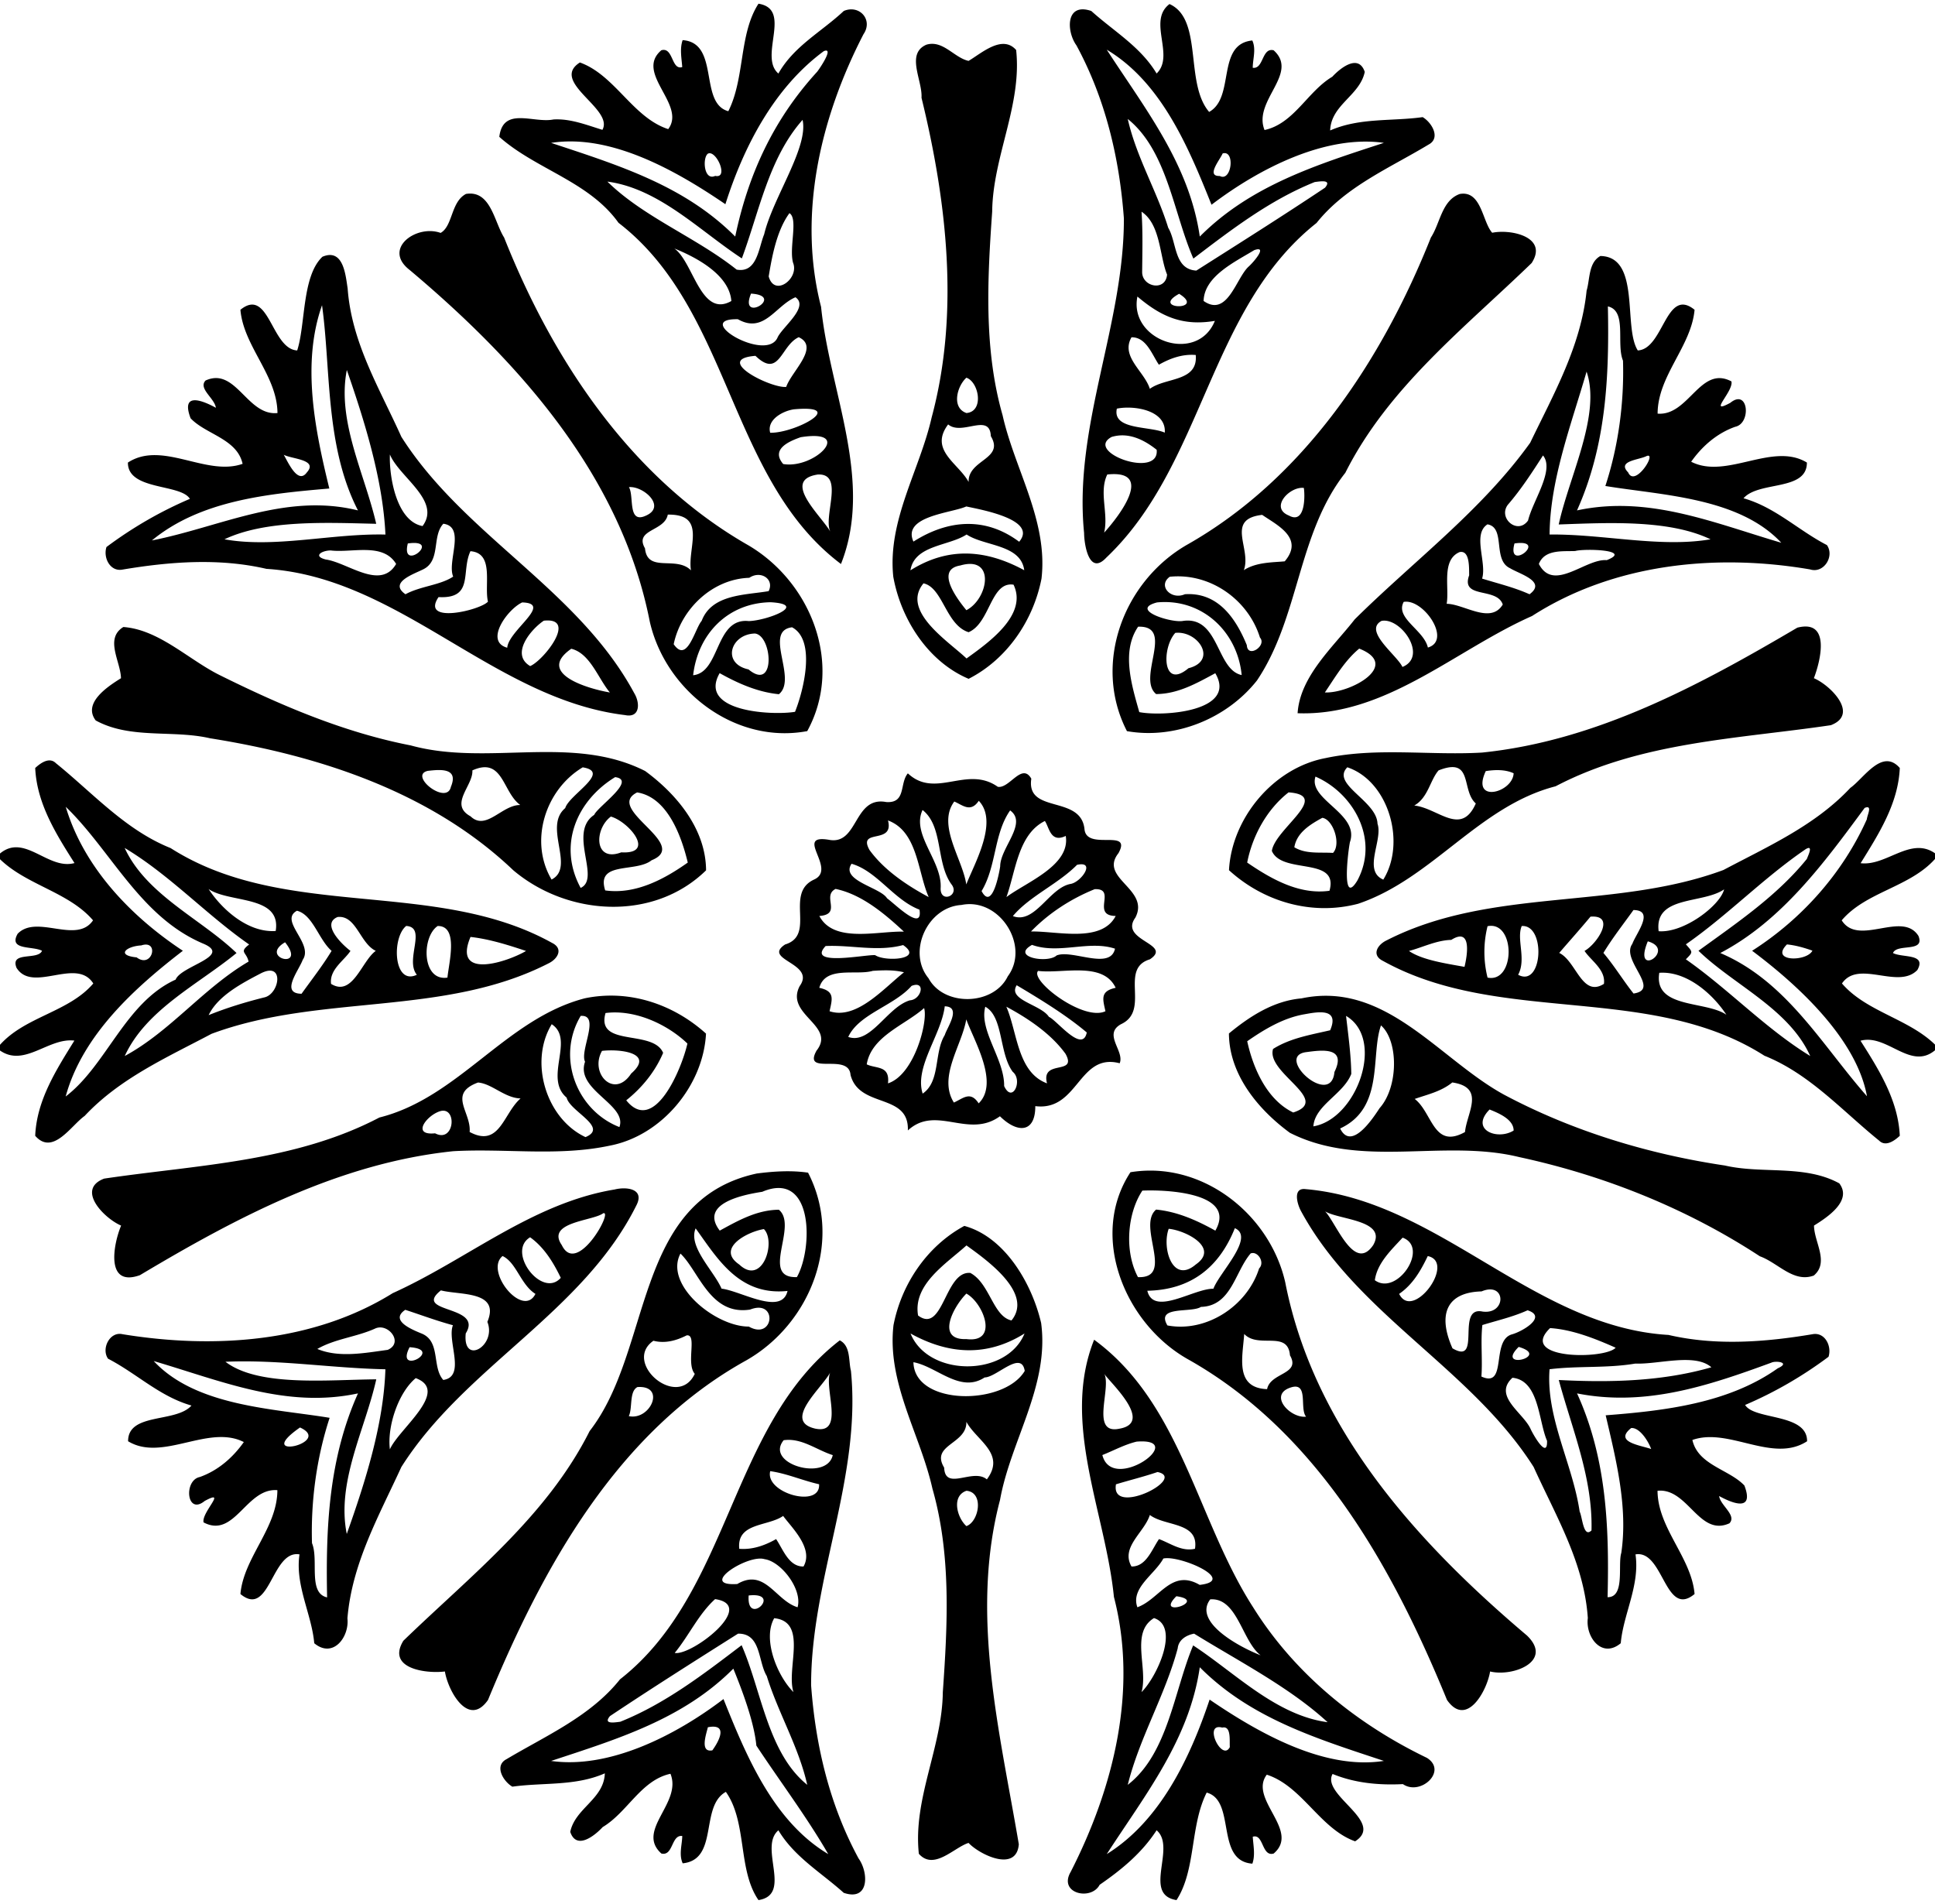 <svg xmlns="http://www.w3.org/2000/svg" width="828" height="611pt" viewBox="0 0 621 611"><path d="M243.42 1.19c11.03 1.76-.06 16.92 6.39 22.41 4.98-8.82 13.86-13.4 20.98-20.08 5.01-2.14 9.5 2.83 6.33 7.46-13.76 26.64-21.24 57.9-13.61 87.52 2.73 27.16 16.97 55.86 6.38 82.51-36.07-27.16-35.21-81.66-71.39-109.5-9.5-13.32-26.58-17.17-38.26-27.59 1.21-9.87 11.02-4.27 17.38-5.58 5.46-.32 10.58 1.76 15.71 3.33 3.8-6.74-17.01-15.39-7.23-21.62 11.29 4.05 16.97 17.7 28.35 21.39 5.93-7.86-10.87-17.95-2.21-25.31 3.89-1.13 3.18 6.51 6.71 5.39-.2-2.85-.85-5.85.13-8.64 12.02.86 5.12 20.24 14.66 22.81 5.38-10.68 3.37-24.76 9.68-34.5m20.97 15.22c-15.88 11.69-25.67 30.5-31.59 49.13-16.16-11.04-37-22.65-55.93-19.68 21.49 7.13 42.77 13.65 59.08 30.06 4.17-19.91 12.25-37.52 26.24-52.83.5-.54 5.73-8.11 2.2-6.68m-6.82 22.06c-10.83 12.21-13.92 29.48-19.49 44.46-13.57-8.89-26.59-22.44-43.15-24.65 11.61 11.41 28.51 17.92 41.48 28.25 6.59 1.19 7.02-6.92 8.83-11.33 2.8-11.78 14.29-27.89 12.33-36.73M227.2 49.31c-1.8 1.24-1.37 8.85 2.33 7.14 4.49.97.31-8.47-2.33-7.14m26.16 19.1c-4.13 5.61-5.65 14.19-6.66 20.3 1.83 6.77 9.88.67 7.82-4.38-1.35-4.81 1.71-14.14-1.16-15.92m-36.94 11.34c6.14 4.33 8.48 22.43 18.29 16.86-.62-8.27-10.89-13.88-18.29-16.86m24.61 14.48c-4.05 9.8 11.24.7 0 0m14.26 1.17c-6.49 2.77-10.09 11.81-18.48 7.05-14.83-.3 8.83 13.86 12.66 6.03 1.34-3.35 10.38-9.93 5.82-13.08m1.05 12.82c-5.81 2.64-6.17 13.42-13.89 5.98-13.78 1.09 5.06 10.5 9.87 9.97 1.68-4.96 10.88-12.77 4.02-15.95m-1.58 23.15c-3.58.53-8.73 3.35-7.58 7.52 8.03.17 25.05-9.11 7.58-7.52m2.2 8.95c-4.14 1.44-9.54 3.98-5.61 8.6 10.12 1.73 22.97-11.37 5.61-8.6m5.51 11.97c-12.12 1.83 1.59 13.63 4.18 18.66-2.87-4.63 4.66-19.08-4.18-18.66zM375.33 1.3c10.86 4.86 4.78 25.37 12.72 34.62 8.43-4.65 2.19-21.75 13.85-22.93 1.28 2.78.17 5.86.14 8.76 3.56.52 2.85-6.57 6.71-5.61 8.29 7.46-6.75 16.18-2.92 25.59 9.46-2.06 13.77-12.36 21.74-17.1 2.6-2.81 8.44-7.47 10.42-1.55-1.59 7.62-10.81 10.51-11.1 18.79 9.5-4.17 19.8-2.89 29.68-4.28 2.89 1.67 5.92 6.7 1.9 8.81-12.49 7.54-26.62 13.44-35.94 25.15-34.63 27.41-36.07 77.63-67.49 107.42-5.52 5.92-7.1-4.23-7.12-7.91-3.44-34.3 12.84-66.81 12.77-100.96-1.42-19.34-5.91-38.35-15.23-55.54-3.25-4.51-3.51-13.86 4.76-11.04 7.27 6.55 15.81 11.46 20.97 20.07 5.98-5.78-3.03-16.88 4.14-22.29m-20.14 14.65c12.38 19.1 26.5 36.79 29.86 59.97 16.33-16.41 37.52-23.04 59.08-30.07-18.64-2.64-39.82 8.07-55.32 19.86-7.24-18.07-15.95-39.22-33.62-49.76m6.74 22.23c2.73 12.15 9.31 23.05 12.99 34.92 2.81 4.73 1.79 13.32 9.02 13.74 13.82-8.77 27.69-17.51 41.3-26.6 2.28-2.72-1.51-2.03-3.29-1.82-14.38 5.76-26.75 15.27-38.96 24.57-6.38-14.55-8.38-34.59-21.06-44.81m30.45 11.07c-.91 2.13-5.41 7.38-.92 7.23 3.83 2.03 5.01-8.48.92-7.23m-26.03 18.69c.45 6.45.26 12.9.2 19.36-.02 4.8 7.52 6.35 8 .82-2.44-5.92-2.06-16.11-8.2-20.18m36.15 12.35c-6.31 3.85-16.01 8.38-16.23 16.3 7.61 5.3 10.33-7.07 14.35-10.94 1.51-1.29 6.48-7.01 1.88-5.36m-24.08 14c-9.46 5.14 8.83 5.49 0 0m-13.39.88c-2.86 14.16 19.19 21.78 24.86 7.81-10.24 1.73-17.18-1.28-24.86-7.81m-1.9 13.08c-3.57 6.21 4.13 10.91 5.89 16.54 5.03-3.74 15.51-2.17 14.73-10.86-4.28-.36-8.2 1.07-11.83 3.12-2.25-3.32-4.06-8.89-8.79-8.8m-4.7 22.9c-1.5 6.92 10.52 5.53 15.38 7.7.53-7.22-9.91-8.84-15.38-7.7m-1.68 9.08c-8.99 4.86 15.45 13.64 14.46 4.12-4.1-3.26-9.1-5.73-14.46-4.12m-1.39 12.05c-2.76 5.69.47 12.55-1.01 18.67 4.96-5.45 16.26-20.28 1.01-18.67zM297.32 14.34c5.33-1.58 8.87 4.19 13.52 5.2 4.07-2.37 10.81-8.58 15.27-3.49 1.93 17.67-7.5 34.22-7.69 51.87-1.54 21.83-2.71 44.18 3.34 65.35 3.9 17.42 14.63 33.87 12.49 52.43-2.62 13.44-11.07 25.89-23.39 32.16-13-5.49-21.74-19.12-24.18-32.78-1.89-18.08 8.46-34.13 12.32-51.12 9.01-33.48 4.86-69.31-3.26-102.59.37-5.5-5.14-14.14 1.58-17.03m12.83 106.88c-2.99 2.66-4.9 9.66.02 11.34 5.74-.51 4-9.95-.02-11.34m-5.86 14.99c-6.2 8.26 3.32 12.46 6.57 18.48-.22-7.23 11.6-7.27 7.13-14.7-.33-7.68-9.26-.01-13.7-3.78m5.82 26.33c-4.72 2.15-20.68 3.06-16.96 11.28 11.05-7.03 23.05-8.08 33.93.05 6.04-7.11-12.2-10.29-16.97-11.33m.1 9c-5.67 3.74-16.74 3.35-18.02 11.5 12.18-7.65 24.24-6.69 36.52-.03-1.1-8.36-12.77-7.65-18.5-11.47m-2.05 9.95c-8.01 1.32-1.17 10.51 1.98 14.35 7.09-3.67 9.45-17.67-1.98-14.35m-11.78 5.73c-7.35 8.88 8.02 18.59 13.81 24.11 6.97-5.04 19.73-13.96 15.09-23.68-7.35-1.15-7.49 12.32-14.43 15.25-7.29-2.28-8.24-14.32-14.47-15.68zM149.55 62.24c7.96-1.29 9.03 8.95 12.23 13.98 15.56 39.25 40.46 76.78 77.56 98.31 20.61 11.56 31.61 38.38 19.73 60.11-23.15 4.34-45.53-12.92-50.55-35.21-9.19-46.67-41.85-83.2-77.09-112.82-8.73-6.78 2.19-14.67 9.98-11.86 3.94-2.21 3.26-9.96 8.14-12.51m52.29 94.1c1.75 2.83-.56 12.01 5.54 9.11 6.53-2.95-.94-9.55-5.54-9.11m12.47 8.82c-.99 5.42-10.85 4.67-7.31 10.83.79 8.02 10.01 2.26 14.75 7.05-1.19-7.22 5.28-18.09-7.44-17.88m26.16 20.28c-11.86.37-21.92 10.05-24.26 21.31 4.34 6.34 6.78-4.97 8.98-7.5 3.27-8.59 13.93-8.23 21.49-9.53 1.92-3.84-2.53-6.77-6.21-4.28m6.83 7.84c-13.67.22-23.31 10.12-24.85 23.43 8.77-.91 6.99-18.55 17.86-17.38 5.8-.15 19.34-5.34 6.99-6.05m6.89 8.04c-9.33 1.19 1.87 16.55-4.22 21.48-6.81-.67-13.1-3.46-19.01-6.76-7.12 12.44 16.98 13.62 24.19 12.41 2.71-6.74 6.83-23.01-.96-27.13m-11.92 2c-7.83.19-10.76 9.63-2.05 11.52 8.83 7.34 7.67-10.93 2.05-11.52zM468.47 62.26c7-1.26 7.26 8.98 10.43 12.44 6.09-1.26 18.04 1.4 12.65 9.72-21.55 20.87-46.02 39.9-59.79 67.31-15.37 19.51-14.68 46.33-28.36 66.66-9.65 12.23-26.25 18.99-41.73 16.26-11.15-21.64-1.06-48.07 19.24-59.79 37.51-21.21 62.62-59.21 78.31-98.64 3-4.6 3.48-11.88 9.25-13.96m-50.04 94.33c-4.53-.54-11.05 6.34-4.8 8.86 5.65 3.13 5.11-7.5 4.8-8.86m-13.36 8.65c-11.96 1.37-3.31 10.87-5.89 17.75 4.02-2.61 9.25-2.46 13.13-2.84 6.35-7.49-2.52-11.64-7.24-14.91m-29.65 19.86c-3.96 2.84.35 7.58 4.85 5.61 10.61-.71 16.32 7.7 19.87 16.33.25 4.4 6.54.15 4.22-2.42-3.8-12.25-16.06-20.84-28.94-19.52m-4.1 8.24c-9.11 2.37 4.8 6.72 8.44 5.92 11.56-1.53 10.56 15.69 18.73 17.39-1.34-13.95-12.74-24.7-27.17-23.31m-6.06 7.79c-5.5 8.04-1.98 19.02.37 27.41 7.53 1.49 31.63-.17 24.39-12.48-5.97 3.22-11.93 6.64-18.98 6.69-6.32-5.18 6.19-22.02-5.78-21.62m11.93 1.98c-4.39 4.83-4.23 18.43 4.22 11.35 9.52-2.41 3.13-12.14-4.22-11.35zM103.48 82.4c6.82-2.87 7.44 6.13 8.09 10.15 1.25 17.45 10.25 32.09 17.24 47.64 20.11 31.67 56.76 48.95 74.72 82.24 1.92 3.13 1.94 8.07-2.92 7.07-42.17-5.11-72.27-44.21-115.09-46.93-15.21-3.53-31.01-2.32-46.25.24-3.92.71-6.22-3.81-5.1-7.25 8.3-6.2 17.26-11.4 26.77-15.46-2.96-4.91-19.98-2.62-19.89-11.65 11.04-7.18 25.1 4.56 36.81.41-1.79-8.07-11.83-9.44-16.69-14.62-3.31-8.73 4.14-5.56 8.11-3.37-.38-3.05-5.75-6.17-3.31-8.75 9.75-4.44 13.32 11.43 23.08 10.44-.08-12.05-10.9-21.43-11.89-33.14 9.23-7.47 9.88 12.62 18.22 13.05 2.71-8.34 1.49-23.83 8.1-30.07m-.13 15.56c-6.64 18.81-2.24 40.1 2.34 58.82-19.55 1.69-41.3 3.75-56.94 16.67 21.89-4.31 42.94-15.38 66.13-9.64-10.58-20.63-8.66-45.28-11.53-65.85m7.96 20.79c-3.24 16.38 5.74 33.32 9.43 49.36-15.77-.36-35.34-1.36-48.7 4.97 16.11 2.91 34.6-1.93 51.66-1.52-.82-17.48-6.57-36.04-12.39-52.81m-20.24 27.21c1.4 2.43 4.55 9.64 7.41 5.65 3.7-4.13-4.76-4.26-7.41-5.65m34.06-.1c-.28 7.06 2.11 21.45 10.48 22.97 6.06-8.12-7.48-15.68-10.48-22.97m17.15 22.23c-3.77 4.05-.71 11.92-6.56 14.68-3.03 1.51-11.03 4.19-5.59 7.95 4.76-2.61 11.2-2.9 15.31-5.67-2.05-4.83 4.13-15.99-3.16-16.96m-11.4 6.33c-2.4 9.51 11.29-1.61 0 0m-24.74 2.24c-2.84 0-5.83 1.83-1.61 2.9 7.12 1 17.6 10.01 22.6 1.43-4.21-6.96-14.11-3.49-20.99-4.33m44.84.24c-3.1 6.6 1.22 15.33-10.24 14.73-5.88 8.79 13.35 4.26 15.86 1.46-1.27-5.41 2.11-15.59-5.62-16.19m16.61 16.44c-4.63 2.11-12.25 12.48-4.8 14.54.41-5.58 14.83-14.25 4.8-14.54m6.94 5.86c-4.08 2.7-10.86 10.75-4.38 14.57 4.29-1.79 15.36-15.75 4.38-14.57m8.81 9.01c-11.48 7.97 5.5 12.86 12.39 14.03-3.78-4.49-6.33-12.56-12.39-14.03zM513.61 82.16c13.03.22 7.22 22.88 12.01 30.31 8.34-.43 8.99-20.52 18.22-13.05-1.05 11.76-11.84 21.16-11.86 33.33 10.02.81 13.68-15.65 23.69-10.34.73 3.21-7.8 10.91-.36 6.87 5.84-4.76 6.79 6.63 1.57 7.69-5.82 2.06-10.6 6.2-14.13 11.22 11.35 5.8 26.11-6.46 37.14.26.04 9.28-15.38 5.81-20.34 11.46 10.16 2.87 17.62 10.31 26.77 15.03 2.51 3.63-1.03 9.19-5.39 7.81-30.22-5.18-63.04-1.9-89.25 14.95-24.68 10.91-46.97 32.25-75.24 31.2.78-11.88 11.37-21.19 18.33-30.12 18.85-18.68 40.72-34.92 56.32-56.69 7.57-15.73 16.32-31.08 18.1-48.81 1.11-3.65.55-8.98 4.42-11.12m2.41 16.18c.46 22.75-.57 44.62-9.91 65.47 22.95-4.93 43.73 3.96 65.56 10.38-13.62-14.58-38.29-15.22-56.46-18.22 4.18-12.76 6.06-26.72 5.66-40.22-2.25-5.39 1.39-16.02-4.85-17.41m-6.84 20.93c-4.93 17.04-11.75 34.77-11.87 52.28 17.06-.21 35.52 4.3 51.65 1.53-13.36-6.4-32.9-5.31-48.72-4.76 3.34-15.44 13.67-35.22 8.94-49.05m-13.98 26.9c-3.52 5.47-7.04 10.92-11.31 15.85-3.18 4.32 3.19 9.72 6.51 5.03 1.53-6.39 8.61-16.19 4.8-20.88m33.23.2c-2.43 1.26-9.58 1.51-5.91 5.24 2.19 5.03 9.45-6.67 5.91-5.24m-51.05 21.91c-4.94 3.14-.14 12.28-1.73 17.41 5.11 1.6 10.32 2.82 15.22 5.03 5.61-4.11-3.26-6.5-6.23-8.35-5.75-2.63-1.31-13.05-7.26-14.09m8.67 6.13c-2.63 9.52 11.21-1.58 0 0m19.48 2.43c-4.05.16-9.82-.58-11.66 4.15 4.74 9.2 14.94-1.77 21.78-1.22 8.57-3.35-7.3-3.76-10.12-2.93m-37.12.35c-5.91 2.55-3.21 11.35-4.13 16.59 5.58.05 14.13 6.67 18 .23-1.85-5.68-13.58-1.67-10.78-9.38-.05-2.41.25-8.15-3.09-7.44m-17.92 15.98c-2.84 5.2 6.49 9.01 7.76 14.65 7.79-2.28-1.42-15.8-7.76-14.65m-7.12 6.1c-5.92 3.2 4.94 10.96 6.72 14.78 8.28-3.39-.48-16-6.72-14.78m-7.15 8.89c-4.62 3.81-7.7 9.17-11.03 14.07 8.15.35 24.62-8.7 11.03-14.07zM39.59 201.23c11.4.84 20.77 10.35 30.8 15.38 19.57 9.71 39.84 18.42 61.42 22.62 24.67 6.8 51.76-3.68 75.24 8.22 10.14 7.43 19.48 18.65 19.55 31.87-16.86 16.5-44.47 14.69-61.88-.03-26.29-25.05-62.08-36.75-97.31-42.35-11.94-2.77-25.59.37-36.69-5.72-4.25-5.58 3.83-10.89 8.11-13.55-.11-5.38-5.32-12.71.76-16.44m147.42 45.04c-12.01 7.17-17.28 23.71-9.99 36.01 7.72-3.94-2.79-16.9 4.38-22.93 1.28-4.34 14.92-11.61 5.61-13.08m-49.67 1.12c-6.4 1.4 6.05 11.24 7.37 5.12 2.64-6.32-3.82-5.49-7.37-5.12m14.26-.14c.32 4.91-7.64 10.89-.58 14.74 4.98 4.81 10.11-3.74 15.96-3.63-5.76-4.12-5.47-15.58-15.38-11.11m45.82 2.16c-12.32 7.52-18.5 21.86-11.07 35.55 6.59-2.97-4.18-17.77 4.35-23.44 1.1-2.66 13.79-11.17 6.72-12.11m7.06 4.91c-10.69 5.32 17.37 16.68 4.64 21.77-5.04 4.07-17.92.17-14.89 9.68 9.68 1.35 18.88-3.54 26.5-8.94-2.12-8.88-6.69-21.01-16.25-22.51m-8.43 7.75c-5.4 4.02-5.44 14.82 3.34 11.48 11.25.65 2.46-9.83-3.34-11.48zM576.82 201.44c10.8-2.76 7.44 10.65 5.31 16.22 5.36 2.28 14.61 11.58 5.45 15.08-29.73 4.41-61.05 5.3-88.34 19.61-24.59 6.32-39.56 29.66-63.34 37.69-14.83 3.93-30.35-.6-41.48-10.76.88-16.74 14.29-32.84 30.99-35.98 16.5-3.51 33.47-.8 50.21-1.77 36.8-3.76 69.9-21.67 101.2-40.09M432.4 246.25c-5.37 5.43 9.47 10.73 9.68 18.1 1.83 5.24-4.84 15.07 1.86 17.95 7.41-11.91 1.69-31.61-11.54-36.05m29.28 1c-2.74 3.16-3.37 8.8-7.8 11.27 7.64.81 15.03 10.05 19.75-.66-4.83-4.28-.67-15.07-11.95-10.61m15.15.22c-4.91 10.52 8.69 6.98 8.94.7-2.73-1.26-6.02-1.15-8.94-.7m-54.65 1.77c-2.48 7.43 14.24 11.87 11.06 21.01-.6 2.81-2.83 20.93 2.38 12.34 7.13-13.31-1.3-28.05-13.44-33.35m-8.64 5.06c-6.94 5.42-11.59 13.9-13.28 22.53 7.65 5.24 16.73 10.42 26.41 9.05 3.14-11.1-15.22-5.11-18.49-12.78.95-7.04 19.28-17.83 5.36-18.8m10.82 8.17c-3.85 2.11-8.18 4.71-8.97 9.45 3.74 2.26 8.25 1.53 12.41 1.81 2.7-2.82.03-10.81-3.44-11.26zM11.3 246.48c1.69-1.57 4.53-3.65 6.64-1.54 11.87 9.59 22.32 21.44 36.81 27.24 36.76 23.47 84.78 9.55 122.4 30.42 3.78 1.86 1.83 5.19-1.15 6.6-33.54 17.15-73.26 9.62-108.11 22.59-14.33 7.59-29.44 14.29-40.72 26.35-4.35 3.06-10.22 12.87-15.87 6.38.48-11.41 6.77-21.19 12.57-30.55-8.3-1.02-16 8.65-23.87 3.18v-1.83c8.14-9.11 22.12-10.5 29.94-19.69-5.4-8.55-19.45 3.23-24.63-5.01-2.2-5.44 6.9-2.33 8.18-5.48-3.02-1.6-10.86-.08-7.83-5.45 6.13-6.39 18.89 3.47 24.2-4.32-7.77-9.06-21.3-11.29-29.86-19.62v-1.82c7.89-6.59 15.4 5.39 23.91 3.06-5.91-9.29-12.09-19.13-12.61-30.51m9.8 12.45c5.81 19.46 20.9 35.18 37.59 46.21-15.37 11.82-32.22 27.01-37.61 46.76 13.18-10.06 19.06-30.13 35.29-37.51 1.7-4.43 18.46-7.55 8.79-11.57-20.18-8.56-29.44-29.78-44.06-43.89m18.91 13.21c6.99 15.12 24.63 22.83 35.9 33.72-12.31 10.1-29.02 18.14-35.87 33.05 14.64-7.91 25.24-21.81 39.74-30.3-.67-3.14-3.16-2.93.18-5.49-13.8-9.6-25.42-22.28-39.95-30.98m26.94 13.19c4.38 6.66 12.72 14.07 21.53 13.46 1.88-11.59-14.87-8.89-21.53-13.46m28.35 6.96c-5.88 3.2 5.47 10.51 1.85 15.76-1.24 3.42-7.32 10.82-.37 10.88 3.25-4.54 6.79-9.05 9.64-13.76-4.18-3.66-5.99-11.59-11.12-12.88m13.05 2.01c-5.34 2.18 1.25 8.71 4.13 10.88-2.03 3.11-6.84 6-6.23 10.58 6.94 4.3 9.85-7.41 14.35-10.59-5.09-2.42-6.26-11.52-12.25-10.87m22.02 2.87c-4.69 3.68-4.14 19.25 3.41 15.67-3.94-4.79 3.36-15.22-3.41-15.67m10.09.02c-5.22 3.51-5.1 17.82 3.14 16.56.44-4.71 3.67-16.66-3.14-16.56M151 300.7c-5.87 13.91 11.86 8.02 17.82 4.5-5.48-1.83-11.75-3.84-17.82-4.5m-59.51 1.71c-8.61 5.05 7.17 9.03 0 0m-46.16 1.01c-4.83.26-8.16 3.19-1.48 3.84 5.04 3.79 7.43-5.8 1.48-3.84m38.37 8.97c-6.14 3.21-13.75 7.2-16.74 13.4 5.8-2.34 11.77-4.16 17.84-5.68 4.92-1.03 6.61-11.65-1.1-7.72zM593.83 252.86c4.34-3.07 10.22-12.87 15.87-6.38-.49 11.41-6.77 21.19-12.57 30.55 8.29 1.01 16-8.65 23.87-3.18v1.83c-8.14 9.1-22.13 10.5-29.94 19.69 5.39 8.55 19.45-3.23 24.63 5.01 2.2 5.44-6.91 2.32-8.18 5.48 3.02 1.6 10.86.08 7.83 5.45-6.13 6.39-18.89-3.47-24.2 4.32 7.77 9.05 21.3 11.28 29.86 19.62v1.82c-7.89 6.59-15.4-5.39-23.91-3.06 5.91 9.29 12.09 19.12 12.61 30.51-1.69 1.57-4.54 3.64-6.64 1.54-11.87-9.59-22.32-21.44-36.81-27.24-36.76-23.47-84.78-9.55-122.4-30.42-3.79-1.86-1.83-5.19 1.15-6.6 33.53-17.15 73.26-9.62 108.11-22.59 14.33-7.59 29.44-14.29 40.72-26.35m4.58 6.44c-13.1 17.8-26.71 36.28-46.32 46.56 21.32 9.06 32.7 29.67 47.08 45.97-3.31-18.14-21.62-35.29-36.86-46.69 15.94-10.16 29.11-24.97 36.81-42.19.1-1.33 1.98-4.79-.71-3.65m-18.89 13.22c-13.52 9.2-25.17 21.32-38.47 30.55 2.23 2.56 2.38 2.4-.01 4.81 13.77 9.63 25.63 22.3 39.91 31.03-6.82-15.18-24.64-22.86-35.86-33.77 12.27-8.91 25.12-17.55 34.77-29.46.44-1.13 2.19-4.68-.34-3.16m-26.2 12.91c-6.86 4.76-22.45 1.87-21.01 13.43 8.07.65 19.72-8.23 21.01-13.43m-29.1 6.64c-3.25 4.54-6.79 9.04-9.64 13.76 3.51 4.13 6.3 8.79 9.67 13.03 8.96-1.31-4.19-10.69-.4-15.91 1.23-3.42 7.32-10.82.37-10.88m-13.79 2.12c-3.15 3.81-6.96 8.06-10.03 11.64 5.49 2.62 7.29 14.38 14.35 9.93.61-4.58-4.2-7.47-6.23-10.58 3.91-2.11 10.3-11.64 1.91-10.99m-33.03 3.06a34.117 34.117 0 000 16.5c9.01 1.84 9.01-18.34 0-16.5m10.97-.05c-1.77 4.19 1.55 10.6-1.15 15.64 7.92 4.28 8.95-16.2 1.15-15.64m-22.62 4.45c-4.72.1-9.38 2.47-13.57 3.55 4.28 2.94 12.01 4.04 17.82 5.1.87-3.49 2.48-12.89-4.25-8.65m63.08.46c-5.1 12.32 9.47 2.69 0 0m44.66.99c-5.64 5.65 6.41 5.59 8.17 2-2.65-.94-5.37-1.72-8.17-2m-40.97 9.11c-1.88 11.59 14.87 8.88 21.53 13.46-4.38-6.66-12.73-14.08-21.53-13.46zM291.36 248.2c8.88 8.32 18.91-2.7 28.86 4.31 3.73.7 7.73-7.92 10.76-2.6-1.71 11.41 15.83 5.11 17.06 16.12.56 7.27 15.44-.4 10.91 7.78-6.42 8.12 10.23 11.49 5.41 20.71-5.33 7.41 12.19 8.37 4.68 13.36-10.05 3.03.32 16.42-9.31 20.84-5.81 3.25 1.24 8.59-.39 12.52-13.24-3.48-13.24 15.48-27.08 13.76.03 8.68-5.77 8.76-11.35 3.25-10.16 7.35-20.48-3.8-29.55 4.55.44-12.15-15.61-6.96-18.4-17.83-.56-7.27-15.44.4-10.91-7.78 6.42-8.12-10.23-11.49-5.41-20.71 5.33-7.41-12.19-8.37-4.68-13.36 10.05-3.03-.32-16.43 9.31-20.84 7.58-3.44-6.94-14.87 5.09-12.7 9.13 1.4 7.62-14.16 18.08-12.17 6.44.42 4.2-6.02 6.92-9.21m14.9 9.04c-5.63 7.53 2.67 18.46 3.85 26.61 2.53-6.57 10.44-20.13 4.01-26.84-2.64 3.91-5.16 1.38-7.86.23m-10.18 2.72c-3.7 7.82 6.36 16.37 5.8 25.11-.16 4.97 6.35 2.32 3.43-1.31-5-7.01-2.55-18.52-9.23-23.8m28.1.14c-5.27 7.51-4.34 17.9-9.16 25.88 3.37 6.4 5.64-5.66 5.97-7.95.01-5.94 8.88-13.84 3.19-17.93m-39.2 3.21c2.06 7.93-9.89 2.4-5.93 9.49 4.69 6.48 12.08 11.41 18.99 15.11-3.58-8.16-3.5-21.05-13.06-24.6m50.35.18c-8.64 4.27-9.36 16.22-12.34 24.42 6.37-4.79 20.58-10.12 19.04-19.63-4.92 2.37-5.28-2.75-6.7-4.79m-62.04 13.73c-3.67 5.4 9.31 7.59 11.38 11.07 2.85 2.1 11.57 10.88 10.42 3.66-8.25-3.14-13.63-12.4-21.8-14.73m72.36.34c-6.14 6.22-15.24 10.05-20.59 16.45 7.1 2.74 11.68-9.13 18.57-10.33 3.38-.6 8.17-7.47 2.02-6.12m-77.48 7.73c-4.55 2.26 2.2 8.12-5.22 8.69 4.66 8.83 18.66 4.78 27.14 5.02-6.19-5.77-13.55-11.96-21.92-13.71m83.16.08c-7.59 3.06-14.77 7.7-20.45 13.58 8.47-.16 22.62 3.78 27.18-4.98-8.06-.1.51-8.89-6.73-8.6m-42.78 5.07c-10.96.66-17.48 15.13-10.56 23.52 4.95 9.19 20.88 8.8 25.43-.61 7.26-9.73-2.6-25.43-14.87-22.91m-43.59 13.18c-6.33 6.75 13.5 2.56 15.93 2.94 3.22 2.17 15.74 1.39 8.94-3.25-8.24 2.21-16.56-.08-24.87.31m66.25-.37c-7 3.91 5.05 6.04 7.89 3.39 4.99-2.01 17.22 4.86 18.74-2.17-8.38-2.79-17.95 1.88-26.63-1.22m-51.09 8.33c-5.29 1.58-15.21-1.73-17.18 5.45 5.05 1.08 4.15 3.6 3.29 7.51 8.65 2.87 17.4-7.37 23.89-12.49-3.28-.82-6.66-.68-10-.47m53.04.02c-2.8 2.98 14.54 16.31 21.61 12.94-.86-3.91-1.76-6.42 3.28-7.52-4.08-8.59-17.01-4.42-24.89-5.42m-40.61 4.81c-5.67 6.44-16.91 8.99-20.32 16.38 7.17 2.55 12.54-9.66 19.8-11.75 3.73-.24 5.19-6.47.52-4.63m33.74-.21c-3.03 4.77 7.8 6.18 10.35 10.16 2.47 1 10.76 11.84 12.14 5-6.78-5.72-15.3-10.87-22.49-15.16m-29.72 7.33c-6.11 5.45-16.91 9.02-18.41 18.06 3.06 1.48 7.49.26 6.82 6.1 8.52-2.74 12.93-20.09 11.59-24.16m6.63-.57c-1.12 9.2-9.8 19.51-7.09 28.02 5.75-3.92 3.59-13.09 7.09-18.78.76-2.49 5.51-9.09 0-9.24m13.01.14c-2.07 7.61 6.18 16.85 6.05 25.46 2.66 5.75 6.1-1.87 2.75-4.58-4.42-6.01-2.96-17.68-8.8-20.88m6.75-.01c3.58 8.16 3.5 21.05 13.06 24.6-2.07-7.93 9.89-2.4 5.93-9.49-4.69-6.48-12.08-11.41-18.99-15.11m-12.85 4.06c-1.45 8.47-9.13 18.49-3.98 26.7 2.95-1.32 5.3-3.83 7.95.26 6.77-6.59-1.69-20.46-3.97-26.96zM187.69 320.39c14.19-2.94 28.36 1.85 38.89 11.33-.88 16.74-14.29 32.84-30.99 35.98-16.5 3.51-33.48.79-50.21 1.77-36.49 3.81-69.51 21.29-100.48 39.78-11.27 4.02-8.46-10.17-6.03-15.91-5.36-2.28-14.61-11.59-5.45-15.08 29.73-4.42 61.05-5.3 88.34-19.61 25.47-6.37 40.62-31.7 65.93-38.26m6.64 4.73c-3.15 11.09 15.22 5.11 18.49 12.78-2.54 5.98-6.75 11.19-11.84 15.23 8.94 11.14 17.79-10.03 19.63-18.22-6.3-6.06-16.72-11.03-26.28-9.79m-7.97.92c-7.93 13.35-1.25 30.36 12.43 35.68 2.61-7.23-14.24-11.88-11.03-20.97-1.79-3.55 5.05-15.2-1.4-14.71m-9.3 2.67c-7.35 12.11-1.77 30.33 10.84 36.23 7.57-3.14-5.03-8.24-6.05-12.67-7.45-6.3 2.72-18.66-4.79-23.56m16.14 8.56c-4.1 7.26 3.97 15.56 9.36 7.27 7.79-6.81-4.02-7.93-9.36-7.27m-39.8 10.15c-9.81 3.64-2.11 9.51-2.68 15.87 9.66 5.19 10.82-6.02 16.35-10.76-5.1-.13-9.2-4.77-13.67-5.11m-11.85 9.12c-4.3 1.04-9.87 7.99-1.92 7.18 6.15 3.22 7.16-8.28 1.92-7.18zM417.68 320.42c26.97-5.74 44.11 19.47 64.99 30.89 21.95 11.69 46.26 19.08 70.92 22.75 11.94 2.77 25.59-.37 36.69 5.72 4.25 5.58-3.83 10.89-8.11 13.55.03 5.29 4.98 11.8-.07 16.04-6.54 2.4-11.49-4.1-17.3-6.18-23.42-15.33-49.89-25.94-77.24-31.84-24.23-5.96-50.65 3.85-73.61-7.8-10.14-7.44-19.48-18.66-19.55-31.87 6.7-5.53 14.37-10.49 23.28-11.26m.99 5.09c-6.76 1.15-12.86 4.81-18.4 8.66 1.94 8.88 6.42 18.86 14.76 22.87 12.48-3.99-8.81-12.69-6.47-20.39 5.51-3.49 12.08-4.54 18.33-6 3.16-7.38-4.31-5.83-8.22-5.14m13.32.53c.71 6.19 1.58 12.37 1.68 18.62-2.55 6.54-11.71 10.05-12.17 16.83 13.98-2.38 23.15-28 10.49-35.45m11.21 3.05c-3.42 9.59 1.17 26.49-13.11 33.08 3.54 7.26 10.36-3 12.65-6.51 6.09-6.8 6.11-21.56.46-26.57m-23.79 8.55c-10.74 1.15 7.79 18.13 8.85 6.4 4-8.11-4.08-7.04-8.85-6.4m46.67 9.76c-3.56 2.91-7.91 3.84-12.06 5.29 5.72 4.37 6 16.26 16.14 10.62.58-6.2 6.68-14.33-4.08-15.91m11.97 8.68c-6.42 6.5 2.5 10.01 7.72 6.75 0-3.58-4.75-5.56-7.72-6.75zM242.88 376.62c5.42-.7 11.03-1.06 16.45-.27 11.34 21.94.74 48.5-19.81 60.23-41.43 22.95-65.41 66.52-82.9 108.99-6.24 8.98-12.8-2.79-13.84-9.13-6.19.76-18.77-.96-13.33-9.86 21.55-20.87 46.02-39.9 59.79-67.31 20.32-26.07 13.84-74.07 53.64-82.65m1.75 5.87c-6.35.97-20.27 3.81-13.64 12.46 5.95-3.25 11.92-6.64 18.97-6.7 6.32 5.18-6.19 22.02 5.78 21.62 5.16-8.99 5.5-34.43-11.11-27.38m-21.38 11.74c-2.5 5.88 5.82 13.59 8.32 19.35 6.12.68 19.31 8.8 21.17.73-15.59 1.64-22.56-10.51-29.49-20.08m21.91.23c-5.19.8-15.53 6.18-7.91 11.37 7.45 7.02 11.92-7.32 7.91-11.37m-26.78 7.86c-5.32 9.98 11.16 23.46 21.94 23.43 8.13 4.59 9.35-8.98.41-5.46-12.81 2.01-16.42-12.32-22.35-17.97m1.99 26.25c-3.37 1.7-6.92 2.68-10.67 1.73-10.05 6.99 7.75 22.24 13.27 10.62-2.88-3.36.87-12.79-2.6-12.35m-15.8 16.59c-2.7 1.41-1.51 6.72-2.77 9.33 6.95 1.48 12.03-9.96 2.77-9.33zM362.8 376.21c22.91-3.76 44.69 13.37 49.68 35.36 9.18 46.98 42.28 83.46 77.59 113.35 8.54 8.27-4.57 13.31-11.85 11.52-1.04 6.34-7.6 18.11-13.84 9.13-17.42-42.56-41.48-85.71-82.72-109.1-20.7-11.39-32.3-39.8-18.86-60.26m3.82 5.9c-4.87 7.36-5.82 19.5-1.41 27.77 11.95.45-.45-16.39 5.82-21.68 6.81.66 13.09 3.46 19.01 6.76 7.04-12.26-16-13.19-23.42-12.85m8.45 12.26c-2.25 6.15 1.22 17.81 8.68 11.46 7.79-5.4-3.33-10.99-8.68-11.46m21.23-.2c-5.1 12.76-14.27 19.8-28.09 20.08 2.01 8.34 14.96-.78 21.21-.64 1.82-5.08 13.47-16.55 6.88-19.44m5.07 8.11c-5.06 5.87-6.17 16.86-15.94 17.15-3.12 2.03-14.61-.49-10.77 5.95 12.36 2.35 25.56-6.11 29.43-18.3 1.98-1.98-.52-5.71-2.72-4.8m-2.07 25.84c-.48 7.37-3.13 17.32 7.35 17.71 1.04-5.4 10.92-4.66 7.34-10.84-.67-8.19-10.09-2.03-14.69-6.87m15.02 17.15c-7.45 2.32-.25 9.99 4.84 9.39-2.18-2.52.92-11.2-4.84-9.39zM197.26 381.75c3.77-.95 9.61-.26 7.06 4.93-17.15 34.61-55.12 51.9-75.51 84.13-7.22 15.74-15.84 30.9-17.31 48.58.66 6.02-4.64 13-10.65 7.98-.8-9.28-6.2-18.6-4.73-28.51-9.03-1.54-9.44 20.6-18.96 12.72 1.05-11.76 11.84-21.16 11.86-33.33-10.02-.81-13.68 15.65-23.69 10.34-.73-3.21 7.8-10.91.36-6.87-5.84 4.76-6.8-6.64-1.57-7.69 5.82-2.06 10.6-6.21 14.13-11.22-11.36-5.8-26.11 6.46-37.14-.26-.04-9.28 15.37-5.82 20.34-11.46-10.16-2.87-17.62-10.31-26.77-15.03-2.24-3.14.5-8.84 4.67-7.86 29.15 4.75 61.1 2.75 86.71-13.19 23.9-10.8 44.73-28.88 71.2-33.26m-3.68 7.64c-3.31 2.48-18.45 2.79-13.28 10.21 4.84 10.12 16.67-11.34 13.28-10.21m-23.45 7.7c-7.72 4.63 3.87 19.82 9.84 13.01-2.35-4.89-5.35-9.81-9.84-13.01m-8.84 6.02c-5.91 4.83 6.55 20.14 10.55 12.15-4.75-2.96-6.1-10.09-10.55-12.15m-19.79 11.02c-9.31 7.41 13.74 4.62 7.97 13.81-1.06 10.43 10.01 3.98 6.94-3.7 4.23-10.06-8.92-8.52-14.91-10.11m-11.43 6.24c-5.06 3.38 2.03 6.28 4.99 7.51 6.52 2.41 3.43 10.76 7.2 15 7.43-1.09 1.11-12.57 3.1-17.57-5.18-1.39-10.2-3.28-15.29-4.94m-9.61 5.98c-6.01 2.74-12.91 3.29-18.62 6.58 6.99 2.92 15.3 1.27 22.59.29 5.23-2.27.19-8.71-3.97-6.87m10.99 6.02c-4.83 9.38 11.34.72 0 0m-82.12 4.44c13.62 14.58 38.29 15.22 56.46 18.22-4.18 12.76-6.07 26.72-5.66 40.22 2.25 5.38-1.39 16.02 4.85 17.41-.46-22.75.57-44.62 9.91-65.47-22.96 4.93-43.73-3.96-65.56-10.38m23.03.23c10.62 8.16 33.21 5.73 48.4 5.64-3.62 16.18-12.83 32.93-9.47 49.62 5.97-16.76 11.84-35.3 12.4-52.85-17.16-.34-34.14-3.16-51.33-2.41m61.06 5.25c-5.63 4.69-9.21 15.61-8.29 22.85 2.84-6.56 19.45-18.7 8.29-22.85m-37.14 15.84c-15.57 10.86 10.91 4.96 0 0zM419.08 381.64c42.81 3.72 73.14 44.25 116.4 46.79 15.21 3.53 31 2.32 46.25-.24 3.92-.71 6.21 3.8 5.1 7.25-8.3 6.2-17.26 11.4-26.77 15.46 2.96 4.91 19.97 2.62 19.89 11.65-11.04 7.18-25.11-4.56-36.81-.41 1.79 8.07 11.83 9.44 16.69 14.62 3.31 8.72-4.14 5.56-8.11 3.37.38 3.05 5.74 6.17 3.31 8.75-9.75 4.44-13.32-11.43-23.08-10.44.08 12.05 10.89 21.42 11.89 33.14-9.52 7.88-9.93-14.26-18.96-12.72 1.46 9.91-3.93 19.22-4.73 28.51-6.06 5.06-11.38-2.01-10.57-8.08-1.21-17.75-10.24-32.7-17.39-48.48-20.11-31.67-56.76-48.95-74.72-82.24-1.23-2.33-2.62-7.52 1.61-6.93m6.19 7.12c3.61 3.82 9.36 19.75 15.43 10.84 4.62-8.06-11.07-8.11-15.43-10.84m24.87 8.45c-3.61 3.91-8.17 8.16-8.91 13.66 7.15 5.22 17.59-10.53 8.91-13.66m8.07 5.91c-2.24 4.66-4.77 9.1-9.18 12.13 4.38 8.91 18.39-10.2 9.18-12.13m17.26 11.34c-11.11.27-14.21 7.25-9.33 18.26 9.59 5.64.88-13.65 9.68-11.79 7.76 1.01 7.56-9.79-.35-6.47m14.77 6.06c-4.67 2.11-9.64 3.24-14.51 4.73-.59 5.48.1 11.01-.3 16.53 8.47 3.88 2.93-11.67 9.85-13.55 3.43-.97 11.38-5.67 4.96-7.71m7.23 5.71c-10.53 10.17 17.68 10.1 21.04 6.3-6.62-2.94-13.89-5.83-21.04-6.3m-10.08 6.04c-7.7 7.62 10.6 3.09 0 0m37.42 5.35c-9.1 1.55-18.36.68-27.51 1.82-1.21 15.45 7.39 30.32 9.66 45.68.89 1.81 1.2 8.63 3.8 6.04.43-16.88-6.21-32.37-10.5-48.27 16.36.84 33.1.49 48.97-4.08-5.24-4.64-17.01-.88-24.42-1.19m43.66-.29c-20.46 7.51-40.52 14.17-62.35 9.86 9.46 20.74 10.36 42.78 9.8 65.4 5.67.08 3.22-10.39 4.4-14.21 2.18-14.74-1.71-30.04-5.01-44.16 18.94-1.46 39.4-3.85 55.22-15.08 4.3-1.93-.7-2.52-2.06-1.81m-83.08 4.84c-6.4 5.9 3.6 11.27 5.88 16.56 1.01 2.14 5.41 9.67 5.22 3.67-2.79-6.42-2.52-19.38-11.1-20.23m38.1 16.14c-5.65 4.5 2.91 5.5 6.42 6.73-1.04-2.82-3.82-6.98-6.42-6.73zM309.48 393.44c12.99 3.53 21.68 18.43 24.65 31.15 2.71 20.07-9.77 37.72-13.19 56.79-9.68 36.68-.13 74.14 6.03 110.51-.74 9.17-12.64 3.3-16.13-.43-4.66 1.45-11.11 8.96-15.95 3.49-1.93-17.67 7.5-34.22 7.69-51.87 1.54-21.83 2.71-44.18-3.34-65.35-3.9-17.43-14.63-33.87-12.49-52.43 2.57-13.24 10.79-25.4 22.73-31.86m.69 6.26c-6.5 5.88-17.24 12.5-15.53 22.49 8.12 6.08 8.52-14.4 16.77-13.66 6.28 3.37 7.26 13.95 13.21 15.25 7.16-8.78-8.1-19.49-14.45-24.08m-.03 15.46c-4.28 4.32-9.86 14.99.02 14.6 10.53 1.32 5.46-11.61-.02-14.6m-17.92 12.81c5.69 14.05 30.86 14.04 36.59-.01-12.12 7.58-24.38 6.76-36.59.01m.93 9.21c.29 14.02 29.05 14.02 35.72 2.8-1.07-6.81-9.02 2.07-12.87 2.09-7.83 5.17-15.31-3.51-22.85-4.89m16.99 19.13c.21 7.22-11.61 7.27-7.13 14.7.32 7.67 9.27.02 13.7 3.78 6.2-8.26-3.32-12.46-6.57-18.48m.03 22.13c-4.92 1.68-3.01 8.68-.02 11.34 4.02-1.39 5.76-10.83.02-11.34zM269.51 430.17c3.56 1.82 2.76 6.61 3.58 9.78 3.42 34.29-12.84 66.81-12.78 100.95 1.42 19.34 5.91 38.35 15.23 55.54 3.25 4.51 3.51 13.86-4.76 11.04-7.28-6.55-15.81-11.46-20.97-20.07-6.45 5.47 4.64 20.65-6.39 22.4-6.71-9.69-3.56-24.97-10.47-34.73-8.43 4.65-2.19 21.74-13.85 22.93-1.27-2.77-.21-5.89-.14-8.76-3.56-.52-2.85 6.56-6.71 5.61-8.29-7.46 6.75-16.19 2.92-25.59-9.46 2.06-13.78 12.36-21.74 17.1-2.6 2.81-8.44 7.47-10.42 1.55 1.58-7.62 10.81-10.51 11.1-18.79-9.5 4.17-19.8 2.89-29.68 4.28-2.9-1.68-5.92-6.7-1.9-8.81 12.74-7.59 26.98-13.75 36.45-25.64 35.58-27.82 35.16-81.48 70.53-108.79m-2.86 9.88c-2.19 4.93-15.92 15.99-4.97 18.46 9.83 1.98 2.24-13.91 4.97-18.46m-15.15 22.17c-6.23 7.67 13.87 13.36 15.76 4.78-5.22-1.65-10-5.6-15.76-4.78m-4.31 9.93c-1.79 7.04 16.2 12.05 15.68 4.2-5.29-1.18-10.34-3.45-15.68-4.2m4.15 14.37c-4.94 3.44-14.94 2.1-14.09 10.55 4.27.34 8.2-1.07 11.83-3.12 2.25 3.32 4.06 8.89 8.79 8.8 3.38-5.85-4-12.68-6.53-16.23m-5.95 13.88c-5.36-1.72-21.59 8.78-8.77 7.97 8.9-5.23 12.26 5.32 19.35 7.46 1.61-5.77-5.29-14.69-10.58-15.43m-5.12 11.65c-.76 10.32 11.16-1.24 0 0m-10.77 1.17c-5.3 4.78-8.43 11.77-12.96 17.26 5.27 1.07 26.7-15.26 12.96-17.26m18.97 6.12c-3.81 6.67.91 18.46 6.18 23.72-2.43-7.53 4.77-22.58-6.18-23.72m-11.6 4.96c-13.78 8.7-27.56 17.42-41.11 26.46-2.29 2.71 1.51 2.03 3.29 1.82 14.38-5.76 26.74-15.27 38.96-24.57 6.38 14.55 8.38 34.59 21.06 44.81-2.73-12.16-9.31-23.05-12.99-34.92-2.85-4.68-1.76-13.7-9.21-13.6m-1.52 11.23c-16.13 16.23-37.2 22.59-58.48 29.62 18.64 2.64 39.82-8.07 55.32-19.86 7.24 18.07 15.95 39.22 33.62 49.76-6.86-11.88-15.4-23.21-23.07-34.82-.75-7.98-4.95-18.7-7.39-24.7m-8.17 18.81c-.54 2.24-2.66 8.21 1.44 7.41 2.37-3.28 5-8.67-1.44-7.41zM351.14 429.97c27.97 20.45 33.01 57.92 51.04 85.89 13.31 21.33 33.29 37.48 55.77 48.31 6.72 4.25-2.1 12.3-7.71 8.42-7.69.38-15.36-.31-22.57-3.26-3.8 6.74 17.01 15.39 7.23 21.62-11.3-4.05-16.97-17.7-28.35-21.39-5.94 7.86 10.87 17.95 2.21 25.31-3.89 1.13-3.18-6.51-6.71-5.39.17 2.82.86 5.86-.13 8.64-12.02-.87-5.13-20.24-14.66-22.81-5.39 10.68-3.37 24.76-9.68 34.5-11.03-1.76.06-16.92-6.39-22.41-4.72 7.28-11.22 12.64-18.28 17.5-2.71 5.21-13.34 2.82-9.3-4.13 13.75-26.91 21.65-58.35 13.88-88.27-2.72-27.16-17-55.89-6.35-82.53m3.21 10.86c2.51 4.48-4.66 19.77 4.97 17.68 11.32-2.02-3.79-15.45-4.97-17.68m10.44 21.84c-3.85.92-7.35 2.86-11.01 4.31 3.2 12.59 28.1-5.64 11.01-4.31m6.69 9.76c-4.39 1.5-8.89 2.59-13.33 3.94-1.83 10.61 23.11-1.96 13.33-3.94m-2.46 13.78c-1.76 5.63-9.47 10.33-5.88 16.54 4.74.06 6.53-5.5 8.82-8.8 3.74 1.38 7.26 4.1 11.55 3.11 1.33-8.67-9.62-7.12-14.49-10.85m4.33 13.98c-2.71 5.07-10.58 9.45-8.33 15.64 7.18-2.61 10.89-12.48 20-7.18 12.31-1.42-6.42-9.65-11.67-8.46m4.18 12.1c-7.24 7.24 10.47 1.47 0 0m10.88 1c-5.56 7.22 9.1 15.19 16.17 17.96-5.99-4.55-7.44-18.56-16.17-17.96m-18.06 6.01c-7.69 4.69-1.8 16.13-4 23.76 4.9-4.82 12.43-21.01 4-23.76m12.88 5c-2.51.48-4.99 1.95-5.27 4.73-4.04 15.05-12.27 28.69-16.03 43.79 12.93-10.02 14.82-30.05 20.99-44.75 13.57 8.89 26.59 22.44 43.15 24.65-12.19-11.22-28.74-19.69-42.84-28.42m1.82 10.78c-3.36 23.18-17.49 40.87-29.86 59.97 17.12-10.6 26.75-30.87 33.01-49.59 16.16 11.03 37 22.65 55.93 19.68-21.49-7.13-42.77-13.65-59.08-30.06m7.2 19.37c-6.29-1.72-.05 11.15 2.44 6.26-.15-2.01.53-6.94-2.44-6.26z"/></svg>